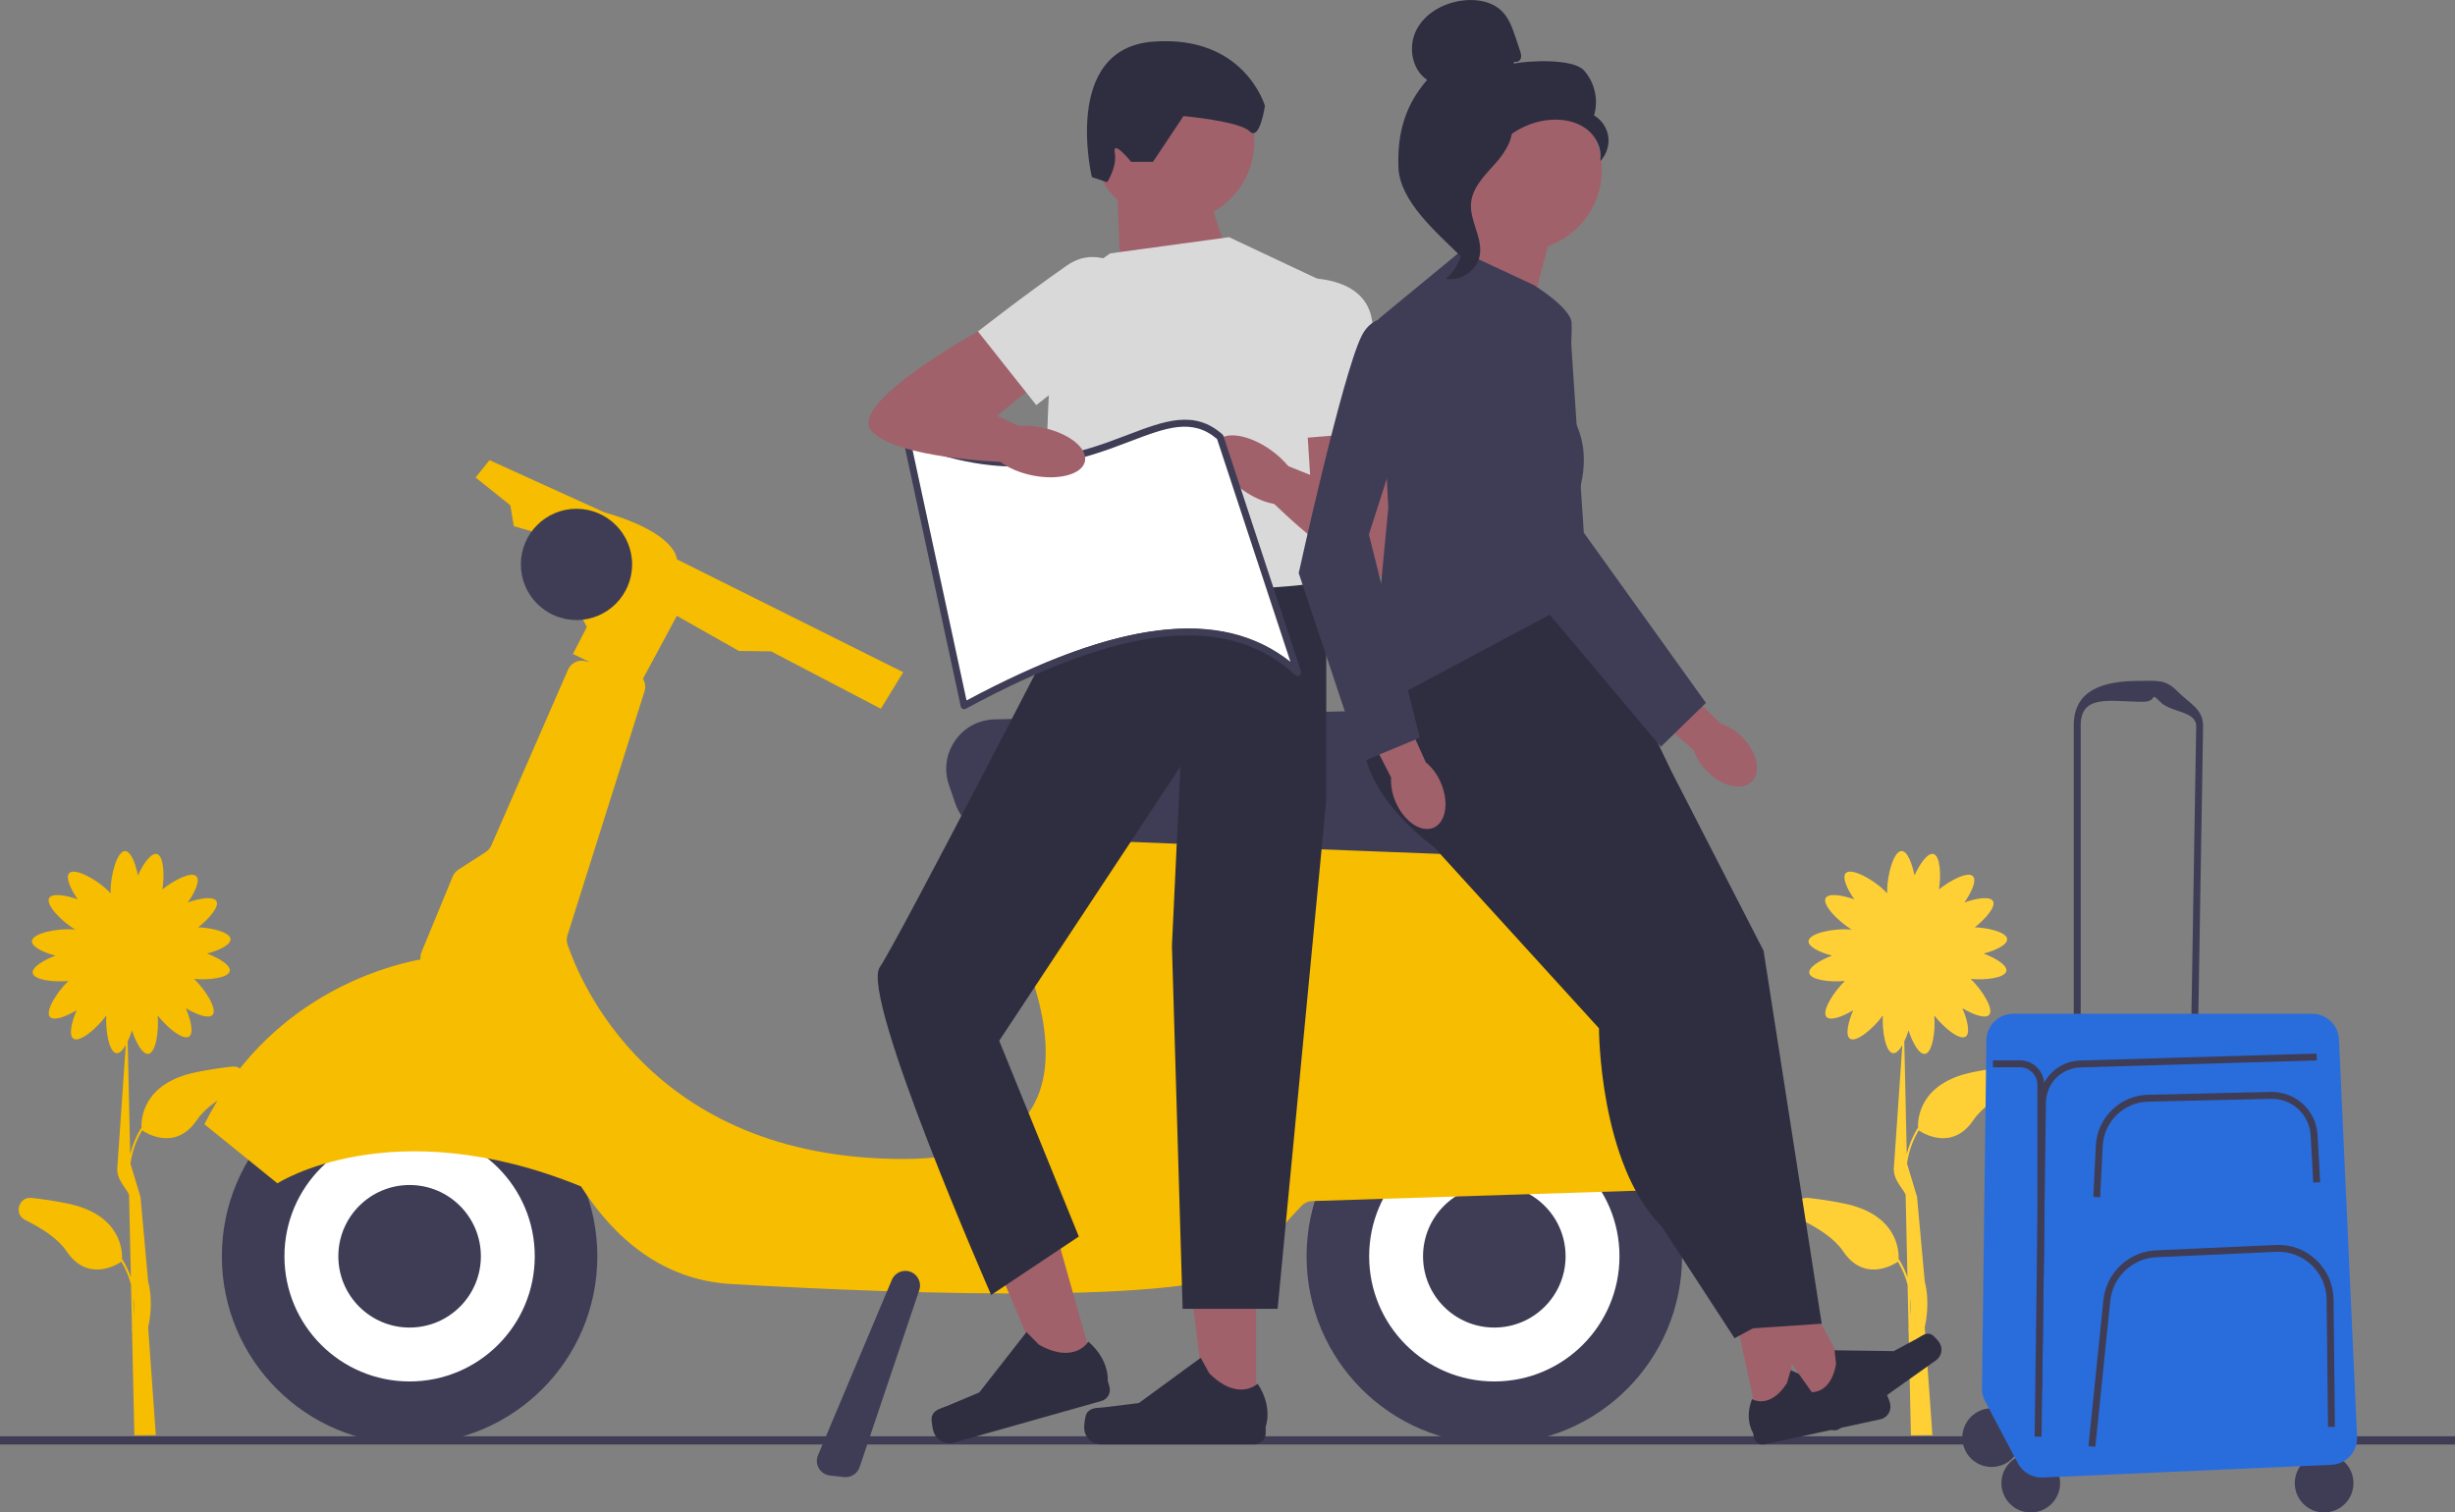 <svg width="568" height="350" viewBox="0 0 568 350" fill="none" xmlns="http://www.w3.org/2000/svg">
<rect x="0" y="0" width="568" height="350" fill="#808080" stroke="none"/>
<g clip-path="url(#clip0_95_1405)">
<path d="M53.664 246.826C51.122 247.099 48.347 247.51 45.395 248.113C32.887 250.663 32.621 259.159 32.734 261.106L32.646 261.05C31.391 263.069 30.602 265.113 30.12 267.036L29.549 240.993C29.919 240.22 30.257 239.343 30.538 238.45C31.471 241.339 33.008 244.058 34.335 243.881C36.056 243.648 36.804 238.579 36.483 234.983C38.67 237.799 42.354 240.816 43.746 239.882C44.856 239.142 44.196 236.085 42.99 233.301C45.516 234.822 48.315 235.82 49.184 234.854C50.366 233.535 47.526 229.037 44.912 226.527C48.411 226.857 52.867 226.294 53.165 224.701C53.407 223.389 50.752 221.732 47.913 220.662C50.76 219.914 53.431 218.602 53.342 217.307C53.237 215.77 49.28 214.733 45.861 214.58C48.435 212.568 50.8 209.777 50.076 208.521C49.409 207.363 46.32 207.813 43.464 208.835C45.154 206.422 46.344 203.694 45.435 202.761C44.309 201.602 40.311 203.606 37.576 205.818C38.107 202.367 37.842 198.014 36.289 197.62C34.994 197.29 33.16 199.824 31.906 202.584C31.351 199.688 30.224 196.936 28.929 196.936C27.079 196.936 25.583 202.512 25.583 206.148C25.583 206.357 25.583 206.55 25.599 206.735C25.414 206.518 25.197 206.293 24.956 206.06C22.35 203.525 17.306 200.717 16.011 202.045C15.11 202.978 16.293 205.697 17.982 208.119C15.126 207.097 12.03 206.647 11.37 207.805C10.477 209.358 14.298 213.244 17.403 215.127C17.218 215.103 17.017 215.087 16.808 215.07C13.18 214.821 7.517 215.939 7.388 217.782C7.3 219.077 9.962 220.388 12.818 221.137C9.978 222.207 7.332 223.864 7.565 225.175C7.855 226.768 12.311 227.332 15.818 227.002C13.204 229.512 10.364 234.009 11.547 235.329C12.416 236.294 15.215 235.297 17.741 233.776C16.526 236.56 15.874 239.617 16.985 240.357C18.448 241.339 22.478 237.919 24.594 234.983C24.377 238.579 25.237 243.519 26.943 243.712C27.659 243.793 28.415 243.028 29.098 241.862L27.168 269.852C26.717 273.11 29.605 275.242 29.863 276.578L30.281 295.533C29.806 294.181 29.179 292.797 28.318 291.43L28.23 291.486C28.342 289.539 28.077 281.043 15.569 278.492C12.617 277.889 9.842 277.479 7.3 277.205C4.3 276.883 3.125 280.995 5.836 282.322C9.761 284.245 13.453 286.667 15.384 289.531C20.306 296.86 27.104 292.628 28.077 291.969C29.155 293.771 29.863 295.581 30.313 297.303L30.538 307.368C30.482 307.609 30.45 307.738 30.442 307.746L30.546 307.778L31.085 332.139L36.056 332.099L34.279 307.199C34.576 305.855 35.493 301.277 34.279 296.53L32.501 276.964L30.184 269.272C30.522 266.891 31.302 264.22 32.895 261.573C33.86 262.233 40.665 266.473 45.588 259.135C47.51 256.271 51.211 253.849 55.136 251.926C57.847 250.599 56.68 246.488 53.672 246.81L53.664 246.826ZM30.956 304.463L30.86 300.199C31.045 301.808 31.037 303.264 30.956 304.463Z" fill="#F7BD00"/>
<path d="M-10.268 333.314C-10.268 333.845 -9.841 334.271 -9.31 334.271H577.31C577.841 334.271 578.267 333.845 578.267 333.314C578.267 332.783 577.841 332.356 577.31 332.356H-9.31C-9.841 332.356 -10.268 332.783 -10.268 333.314Z" fill="#3F3D56"/>
<path d="M345.732 334.158C369.721 334.158 389.168 314.707 389.168 290.713C389.168 266.719 369.721 247.268 345.732 247.268C321.742 247.268 302.295 266.719 302.295 290.713C302.295 314.707 321.742 334.158 345.732 334.158Z" fill="#3F3D56"/>
<path d="M345.731 319.677C361.724 319.677 374.689 306.709 374.689 290.713C374.689 274.717 361.724 261.75 345.731 261.75C329.739 261.75 316.774 274.717 316.774 290.713C316.774 306.709 329.739 319.677 345.731 319.677Z" fill="white"/>
<path d="M345.731 307.206C354.838 307.206 362.221 299.822 362.221 290.713C362.221 281.604 354.838 274.22 345.731 274.22C336.624 274.22 329.242 281.604 329.242 290.713C329.242 299.822 336.624 307.206 345.731 307.206Z" fill="#3F3D56"/>
<path d="M94.767 334.158C118.756 334.158 138.203 314.707 138.203 290.713C138.203 266.719 118.756 247.268 94.767 247.268C70.778 247.268 51.331 266.719 51.331 290.713C51.331 314.707 70.778 334.158 94.767 334.158Z" fill="#3F3D56"/>
<path d="M94.767 319.677C110.76 319.677 123.725 306.709 123.725 290.713C123.725 274.717 110.76 261.75 94.767 261.75C78.775 261.75 65.81 274.717 65.81 290.713C65.81 306.709 78.775 319.677 94.767 319.677Z" fill="white"/>
<path d="M405.15 270.052C399.496 255.788 379.724 212.206 344.509 197.78C344.235 197.668 343.954 197.595 343.664 197.555L230.722 181.376C228.864 181.11 227.127 182.381 226.829 184.24L224.85 196.469C224.714 197.306 224.891 198.167 225.349 198.883C231.084 207.781 267.844 268.194 208.98 268.194C150.116 268.194 133.892 226.06 131.318 218.618C131.077 217.918 131.069 217.162 131.286 216.454L149.127 159.935C149.44 158.929 149.272 157.899 148.757 157.079L156.599 142.508L170.965 150.642L178.406 150.731L203.8 164.006L208.972 155.558L156.599 129.426C156.599 129.426 156.688 123.376 139.796 118.549L113.252 106.481L110.034 110.504L118.078 116.94L118.882 121.767L124.513 123.376L135.774 145.099L132.557 151.326L136.466 153.233L135.348 152.975C133.731 152.605 132.082 153.442 131.423 154.963L113.678 195.64C113.405 196.26 112.954 196.791 112.383 197.161L106.061 201.24C105.473 201.618 105.007 202.173 104.741 202.825L97.518 220.34C97.293 220.887 97.229 221.458 97.285 222.013C88.284 223.719 61.828 231.088 47.293 260.157L64.185 273.834C64.185 273.834 90.665 256.697 134.423 274.542C142.032 286.385 153.124 296.208 169.148 297.133C211.385 299.579 281.366 301.993 289.409 292.338C295.297 285.266 299.392 280.857 301.169 278.999C301.797 278.347 302.649 277.969 303.55 277.937L402.046 274.791C404.435 274.719 406.019 272.289 405.142 270.069L405.15 270.052Z" fill="#F7BD00"/>
<path d="M133.377 143.482C140.485 143.482 146.247 137.718 146.247 130.609C146.247 123.5 140.485 117.736 133.377 117.736C126.269 117.736 120.507 123.5 120.507 130.609C120.507 137.718 126.269 143.482 133.377 143.482Z" fill="#3F3D56"/>
<path d="M339.481 197.837C339.329 197.837 339.176 197.837 339.023 197.829L231.414 193.661C226.652 193.476 222.574 190.443 221.021 185.938L219.549 181.65C218.351 178.158 218.874 174.409 220.981 171.376C223.097 168.342 226.427 166.556 230.119 166.468L341.299 163.909C344.742 163.829 348.056 165.301 350.3 167.956C352.544 170.611 353.461 174.087 352.81 177.506L350.71 188.512C349.673 193.975 344.983 197.829 339.473 197.829L339.481 197.837Z" fill="#3F3D56"/>
<path d="M94.767 307.206C103.874 307.206 111.257 299.822 111.257 290.713C111.257 281.604 103.874 274.22 94.767 274.22C85.66 274.22 78.278 281.604 78.278 290.713C78.278 299.822 85.66 307.206 94.767 307.206Z" fill="#3F3D56"/>
<path d="M382.717 243.76C380.143 243.76 377.689 242.384 376.378 240.011L368.23 225.256C366.935 222.914 367.015 220.171 368.431 217.91C369.847 215.641 372.292 214.37 374.946 214.515L389.739 215.271C392.49 215.416 394.967 217.146 396.045 219.688L400.364 229.906C401.153 231.781 401.137 233.824 400.308 235.683C399.48 237.533 397.967 238.925 396.053 239.585L385.097 243.366C384.317 243.639 383.513 243.768 382.725 243.768L382.717 243.76Z" fill="#3F3D56"/>
<path d="M195.66 341.826C195.539 341.826 195.41 341.826 195.29 341.801L192.008 341.439C190.938 341.319 190.005 340.715 189.458 339.782C188.911 338.849 188.839 337.746 189.257 336.749L206.342 296.168C206.808 295.057 207.846 294.269 209.045 294.116C210.211 293.971 211.345 294.43 212.093 295.339C212.833 296.248 213.058 297.455 212.68 298.565L198.885 339.508C198.419 340.892 197.1 341.817 195.668 341.817L195.66 341.826Z" fill="#3F3D56"/>
<path d="M284.358 58.635C284.358 58.635 278.108 46.133 279.355 34.885L258.554 45.666L259.358 66.133L284.358 58.635Z" fill="#A0616A"/>
<path d="M271.448 51.443C281.812 51.443 290.214 43.039 290.214 32.673C290.214 22.306 281.812 13.903 271.448 13.903C261.083 13.903 252.682 22.306 252.682 32.673C252.682 43.039 261.083 51.443 271.448 51.443Z" fill="#A0616A"/>
<path d="M290.616 327.392H279.162L273.716 283.215H290.616V327.392Z" fill="#A0616A"/>
<path d="M251.387 327.127C251.033 327.73 250.84 329.669 250.84 330.361C250.84 332.509 252.577 334.247 254.725 334.247H290.181C291.645 334.247 292.836 333.056 292.836 331.592V330.112C292.836 330.112 294.589 325.671 290.978 320.208C290.978 320.208 286.489 324.488 279.781 317.786L277.802 314.206L263.484 324.681L255.545 325.655C253.808 325.872 252.271 325.623 251.379 327.127H251.387Z" fill="#2F2E41"/>
<path d="M256.856 58.635L284.358 54.886L305.609 64.886L306.856 142.396C306.856 142.396 254.588 148.647 246.351 140.521C238.115 132.396 244.364 67.389 244.364 67.389L256.864 58.635H256.856Z" fill="#D9D9D9"/>
<path d="M266.75 37.451H261.707C261.707 37.451 257.331 32.061 257.918 35.343C258.505 38.626 256.148 42.158 256.148 42.158L252.617 40.983C252.617 40.983 245.555 11.272 266.75 9.638C287.945 8.005 292.659 24.498 292.659 24.498C292.659 24.498 291.485 32.745 289.128 30.388C286.771 28.03 273.821 26.856 273.821 26.856L266.758 37.459L266.75 37.451Z" fill="#2F2E41"/>
<path d="M253.406 317.464L242.394 320.57L225.148 279.546L241.413 274.952L253.406 317.464Z" fill="#A0616A"/>
<path d="M215.584 327.875C215.407 328.551 215.753 330.466 215.938 331.141C216.517 333.209 218.665 334.408 220.732 333.829L254.854 324.19C256.261 323.796 257.082 322.324 256.688 320.916L256.285 319.492C256.285 319.492 256.768 314.745 251.805 310.465C251.805 310.465 248.652 315.807 240.375 311.173L237.495 308.26L226.564 322.227L219.196 325.325C217.587 326 216.035 326.185 215.584 327.875Z" fill="#2F2E41"/>
<path d="M303.1 134.897L306.848 146.242V185.222L295.595 302.878H273.62L271.142 218.892L273.097 177.409L231.181 240.84L249.601 286.143L229.323 299.668C229.323 299.668 198.998 230.549 203.535 223.848C208.071 217.154 248.708 138.091 248.708 138.091C248.708 138.091 303.084 136.153 303.084 134.906L303.1 134.897Z" fill="#2F2E41"/>
<path d="M314.353 89.892L320.394 99.787C320.394 99.787 328.936 133.369 320.394 133.506C311.851 133.643 294.605 116.393 294.605 116.393L296.858 107.39L303.108 109.893L301.861 89.892H314.361H314.353Z" fill="#A0616A"/>
<path d="M295.603 64.733C295.603 64.733 315.6 61.209 317.474 74.299C319.348 87.389 320.394 99.795 320.394 99.795L298.724 101.589L295.603 64.733Z" fill="#D9D9D9"/>
<path d="M299.947 115.297C301.756 112.757 299.107 107.765 294.03 104.149C288.954 100.532 283.372 99.66 281.562 102.2C279.753 104.741 282.402 109.733 287.479 113.349C292.555 116.966 298.138 117.838 299.947 115.297Z" fill="#A0616A"/>
<path d="M464.698 246.826C462.156 247.099 459.381 247.51 456.429 248.113C443.921 250.663 443.656 259.159 443.769 261.106L443.68 261.05C442.425 263.069 441.637 265.113 441.154 267.036L440.583 240.993C440.953 240.22 441.291 239.343 441.573 238.45C442.506 241.339 444.042 244.058 445.369 243.881C447.091 243.648 447.839 238.579 447.517 234.983C449.705 237.799 453.389 240.816 454.78 239.882C455.89 239.142 455.231 236.085 454.024 233.301C456.55 234.822 459.349 235.82 460.218 234.854C461.4 233.535 458.561 229.037 455.947 226.527C459.446 226.857 463.902 226.294 464.2 224.701C464.441 223.389 461.786 221.732 458.947 220.662C461.794 219.914 464.465 218.602 464.377 217.307C464.272 215.77 460.314 214.733 456.896 214.58C459.47 212.568 461.835 209.777 461.111 208.521C460.443 207.363 457.354 207.813 454.499 208.835C456.188 206.422 457.378 203.694 456.47 202.761C455.343 201.602 451.346 203.606 448.611 205.818C449.142 202.367 448.876 198.014 447.324 197.62C446.029 197.29 444.195 199.824 442.94 202.584C442.385 199.688 441.259 196.936 439.964 196.936C438.114 196.936 436.618 202.512 436.618 206.148C436.618 206.357 436.618 206.55 436.634 206.735C436.449 206.518 436.232 206.293 435.99 206.06C433.384 203.525 428.341 200.717 427.046 202.045C426.145 202.978 427.327 205.697 429.016 208.119C426.161 207.097 423.064 206.647 422.404 207.805C421.512 209.358 425.332 213.244 428.437 215.127C428.252 215.103 428.051 215.087 427.842 215.07C424.214 214.821 418.551 215.939 418.423 217.782C418.334 219.077 420.997 220.388 423.852 221.137C421.013 222.207 418.366 223.864 418.6 225.175C418.889 226.768 423.345 227.332 426.853 227.002C424.238 229.512 421.399 234.009 422.581 235.329C423.45 236.294 426.249 235.297 428.775 233.776C427.56 236.56 426.909 239.617 428.019 240.357C429.483 241.339 433.513 237.919 435.628 234.983C435.411 238.579 436.272 243.519 437.977 243.712C438.693 243.793 439.449 243.028 440.133 241.862L438.202 269.852C437.752 273.11 440.639 275.242 440.897 276.578L441.315 295.533C440.841 294.181 440.213 292.797 439.352 291.43L439.264 291.486C439.377 289.539 439.111 281.043 426.603 278.492C423.651 277.889 420.876 277.479 418.334 277.205C415.334 276.883 414.16 280.995 416.87 282.322C420.796 284.245 424.488 286.667 426.418 289.531C431.341 296.86 438.138 292.628 439.111 291.969C440.189 293.771 440.897 295.581 441.347 297.303L441.573 307.368C441.516 307.609 441.484 307.738 441.476 307.746L441.581 307.778L442.12 332.139L447.091 332.099L445.313 307.199C445.611 305.855 446.527 301.277 445.313 296.53L443.535 276.964L441.219 269.272C441.556 266.891 442.337 264.22 443.929 261.573C444.895 262.233 451.7 266.473 456.622 259.135C458.545 256.271 462.245 253.849 466.17 251.926C468.881 250.599 467.715 246.488 464.706 246.81L464.698 246.826ZM441.991 304.463L441.894 300.199C442.079 301.808 442.071 303.264 441.991 304.463Z" fill="#FFD036"/>
<path d="M406.808 329.114L415.455 327.248L412.358 293.022L399.608 295.774L406.808 329.114Z" fill="#A0616A"/>
<path d="M436.376 322.525C436.746 322.919 437.205 324.351 437.317 324.882C437.671 326.499 436.642 328.1 435.017 328.446L408.256 334.231C407.154 334.472 406.06 333.764 405.818 332.662L405.577 331.544C405.577 331.544 403.526 328.479 405.36 323.764C405.36 323.764 409.446 326.266 413.412 320.103L414.32 317.078L426.836 322.646L432.982 322.09C434.325 321.97 435.451 321.527 436.368 322.525H436.376Z" fill="#2F2E41"/>
<path d="M422.268 326.5L429.475 321.383L413.17 291.132L402.528 298.678L422.268 326.5Z" fill="#A0616A"/>
<path d="M446.857 308.8C447.348 309.017 448.337 310.151 448.643 310.594C449.6 311.945 449.287 313.82 447.935 314.777L425.606 330.627C424.681 331.278 423.41 331.061 422.75 330.144L422.091 329.211C422.091 329.211 419.002 327.199 418.833 322.139C418.833 322.139 423.571 322.831 424.801 315.606L424.448 312.468L438.146 312.661L443.584 309.733C444.774 309.089 445.635 308.244 446.865 308.8H446.857Z" fill="#2F2E41"/>
<path d="M318.399 157.264C318.399 157.264 304.958 175.543 331.84 196.099L386.738 178.552L367.128 137.649L349.761 128.124L318.391 157.256L318.399 157.264Z" fill="#2F2E41"/>
<path d="M386.746 178.56L408.03 220.018L421.479 306.313L404.676 307.432L387.864 225.626L358.175 181.36L378.904 171.834" fill="#2F2E41"/>
<path d="M331.848 183.082V196.107L369.943 237.952C369.943 237.952 369.943 269.329 384.51 283.899L401.314 309.676L415.881 301.832L394.597 226.752L356.502 177.442L331.856 183.082H331.848Z" fill="#2F2E41"/>
<path d="M358.915 53.961L351.74 81.323L324.384 75.941C324.384 75.941 343.471 56.254 340.785 47.283L358.923 53.961H358.915Z" fill="#A0616A"/>
<path d="M338.01 58.088L354.813 65.932C354.813 65.932 363.46 71.218 363.621 74.742C363.782 78.266 362.655 95.073 362.655 95.073C362.655 95.073 369.38 101.799 364.9 115.243L367.144 137.657L316.726 164.553L321.206 117.487L318.962 73.784L338.01 58.096V58.088Z" fill="#3F3D56"/>
<path d="M322.928 185.624C324.898 190.137 328.824 192.784 331.695 191.529C334.567 190.274 335.299 185.6 333.336 181.086C332.572 179.268 331.39 177.667 329.877 176.404L321.295 157.376L312.455 161.592L321.85 179.904C321.745 181.867 322.115 183.83 322.928 185.624Z" fill="#A0616A"/>
<path d="M331.848 76.584C331.848 76.584 319.525 68.74 315.045 77.703C310.564 86.665 300.478 132.613 300.478 132.613L315.045 176.315L328.486 170.716L316.718 123.682L331.84 76.584H331.848Z" fill="#3F3D56"/>
<path d="M395.016 178.568C398.507 182.044 403.132 183.058 405.344 180.829C407.556 178.6 406.51 173.99 403.019 170.515C401.644 169.107 399.946 168.053 398.08 167.433L383.095 152.903L376.427 160.08L391.903 173.636C392.53 175.503 393.6 177.192 395.016 178.56V178.568Z" fill="#A0616A"/>
<path d="M363.146 73.905C363.146 73.905 341.661 73.028 340.793 83.013C339.932 92.997 354.62 137.553 354.62 137.553L384.261 172.816L394.694 162.654L366.436 123.264L363.154 73.905H363.146Z" fill="#3F3D56"/>
<path d="M300.236 154.81L282.291 100.318C267.78 87.534 252.038 118.324 209.784 100.866L223.073 162.502C255.022 145.228 282.516 138.462 300.236 154.81Z" fill="white"/>
<path d="M223.073 164.111C222.96 164.111 222.839 164.087 222.735 164.038C222.502 163.934 222.341 163.724 222.284 163.475L208.996 101.839C208.932 101.549 209.036 101.244 209.27 101.051C209.503 100.858 209.817 100.809 210.09 100.922C234.093 110.834 249.585 104.937 260.902 100.624C269.501 97.35 276.29 94.759 282.821 100.512C282.926 100.608 283.007 100.729 283.055 100.866L301 155.357C301.113 155.703 300.976 156.089 300.671 156.282C300.365 156.484 299.955 156.443 299.689 156.194C284.117 141.825 259.889 144.303 223.459 164.006C223.338 164.07 223.209 164.103 223.073 164.103V164.111ZM210.886 102.982L223.628 162.091C258.586 143.37 282.532 140.481 298.563 153.137L281.583 101.59C275.831 96.666 269.791 98.967 261.465 102.137C250.124 106.457 234.672 112.346 210.886 102.99V102.982Z" fill="#3F3D56"/>
<path d="M237.616 74.356L226.258 76.705C226.258 76.705 195.901 93.415 201.644 99.747C207.379 106.079 231.76 106.891 231.76 106.891L236.795 99.095L230.698 96.239L246.158 83.487L237.616 74.356Z" fill="#A0616A"/>
<path d="M268.793 70.856C268.793 70.856 257.701 53.84 246.866 61.419C236.031 68.998 226.266 76.705 226.266 76.705L239.763 93.753L268.801 70.856H268.793Z" fill="#D9D9D9"/>
<path d="M251.029 106.714C251.647 103.657 247.197 100.176 241.088 98.94C234.979 97.704 229.525 99.18 228.907 102.237C228.288 105.294 232.739 108.775 238.848 110.011C244.957 111.248 250.41 109.772 251.029 106.714Z" fill="#A0616A"/>
<path d="M460.797 339.468C464.546 339.468 467.586 336.428 467.586 332.678C467.586 328.928 464.546 325.888 460.797 325.888C457.048 325.888 454.008 328.928 454.008 332.678C454.008 336.428 457.048 339.468 460.797 339.468Z" fill="#3F3D56"/>
<path d="M469.846 350C473.595 350 476.635 346.96 476.635 343.21C476.635 339.46 473.595 336.419 469.846 336.419C466.097 336.419 463.057 339.46 463.057 343.21C463.057 346.96 466.097 350 469.846 350Z" fill="#3F3D56"/>
<path d="M537.719 350C541.468 350 544.508 346.96 544.508 343.21C544.508 339.46 541.468 336.419 537.719 336.419C533.97 336.419 530.93 339.46 530.93 343.21C530.93 346.96 533.97 350 537.719 350Z" fill="#3F3D56"/>
<path d="M479.788 241.596V167.86C479.788 159.605 486.69 157.562 494.942 157.562C498.988 157.562 500.951 157.095 503.791 159.975C506.63 162.856 509.783 164.054 509.719 168.101L508.528 240.454L479.78 241.588L479.788 241.596ZM495.747 162.397C488.379 162.397 481.397 160.498 481.397 167.868V239.931L506.952 238.917L508.118 168.085C508.174 164.473 502.302 164.971 499.777 162.397C497.243 159.822 499.367 162.397 495.755 162.397H495.747Z" fill="#3F3D56"/>
<path d="M459.582 240.703L458.553 321.262C458.537 322.3 458.786 323.322 459.269 324.239L466.878 338.616C467.996 340.732 470.232 342.011 472.621 341.907L539.432 338.962C542.851 338.809 545.497 335.913 545.344 332.493L541.154 240.51C541.001 237.203 538.282 234.597 534.968 234.597H465.768C462.382 234.597 459.623 237.324 459.574 240.711L459.582 240.703Z" fill="#296DDD"/>
<path d="M485.917 277.06L484.309 276.98L484.904 265.056C485.226 258.636 490.51 253.487 496.937 253.334L525.388 252.674C531.131 252.578 535.893 256.93 536.207 262.675L536.81 273.576L535.201 273.665L534.598 262.763C534.324 257.896 530.262 254.163 525.42 254.284L496.969 254.943C491.379 255.072 486.786 259.553 486.505 265.137L485.909 277.06H485.917Z" fill="#3F3D56"/>
<path d="M484.783 334.81L483.183 334.649L486.649 300.81C487.293 294.551 492.513 289.619 498.795 289.338L526.546 288.091C530.045 287.93 533.367 289.169 535.909 291.574C538.451 293.98 539.867 297.23 539.907 300.73L540.221 330.192L538.612 330.208L538.298 300.746C538.266 297.689 537.027 294.849 534.807 292.741C532.587 290.633 529.667 289.555 526.627 289.692L498.876 290.939C493.382 291.188 488.821 295.492 488.258 300.963L484.791 334.802L484.783 334.81Z" fill="#3F3D56"/>
<path d="M472.348 332.469L470.739 332.445L471.753 255.112C471.825 249.827 476.016 245.562 481.3 245.402L535.998 243.792L536.046 245.402L481.349 247.011C476.925 247.139 473.418 250.703 473.361 255.128L472.348 332.461V332.469Z" fill="#3F3D56"/>
<path d="M472.492 321.455H471.374V251.025C471.374 248.796 469.565 246.978 467.328 246.978H461.078V245.369H467.328C470.28 245.369 472.71 247.646 472.959 250.526C472.975 250.687 472.983 250.856 472.983 251.025V284.373L472.492 321.455Z" fill="#3F3D56"/>
<path d="M370.595 39.334C370.595 49.648 362.237 58.008 351.925 58.008C341.613 58.008 333.256 49.648 333.256 39.334C333.256 29.02 341.613 20.661 351.925 20.661C362.237 20.661 370.595 29.02 370.595 39.334Z" fill="#A0616A"/>
<path d="M350.437 14.232C350.976 14.546 351.7 14.071 351.877 13.468C352.054 12.865 351.845 12.229 351.652 11.634C351.314 10.636 350.984 9.646 350.646 8.649C349.93 6.533 349.174 4.345 347.63 2.735C345.297 0.306 341.581 -0.314 338.243 0.137C333.955 0.716 329.725 3.033 327.73 6.879C325.735 10.725 326.587 16.083 330.191 18.48C325.051 24.37 323.265 30.935 323.547 38.739C323.828 46.551 332.339 53.735 337.889 59.238C339.128 58.49 340.254 54.966 339.57 53.687C338.886 52.408 339.868 50.928 339.023 49.745C338.178 48.57 337.471 50.445 338.323 49.27C338.862 48.53 336.763 46.832 337.559 46.39C341.428 44.25 342.715 39.423 345.144 35.73C348.08 31.273 353.092 28.256 358.408 27.757C361.336 27.483 364.425 27.982 366.822 29.68C369.219 31.377 370.772 34.41 370.217 37.299C371.656 35.834 372.372 33.694 372.107 31.659C371.833 29.623 370.587 27.741 368.809 26.703C369.887 23.139 368.962 19.035 366.46 16.284C363.959 13.524 353.815 13.999 350.164 14.723L350.445 14.24L350.437 14.232Z" fill="#2F2E41"/>
<path d="M349.874 27.861C345.04 28.384 341.549 32.576 338.597 36.446C336.9 38.674 335.114 41.136 335.162 43.944C335.202 46.776 337.101 49.214 338.01 51.893C339.49 56.286 338.05 61.507 334.527 64.516C338.01 65.176 341.774 62.569 342.369 59.069C343.069 55.007 339.988 51.08 340.35 46.969C340.672 43.349 343.528 40.565 345.949 37.854C348.378 35.142 350.654 31.554 349.536 28.095L349.874 27.861Z" fill="#2F2E41"/>
</g>
<defs>
<clipPath id="clip0_95_1405">
<rect width="588.535" height="350" fill="white" transform="translate(-10.268)"/>
</clipPath>
</defs>
</svg>
